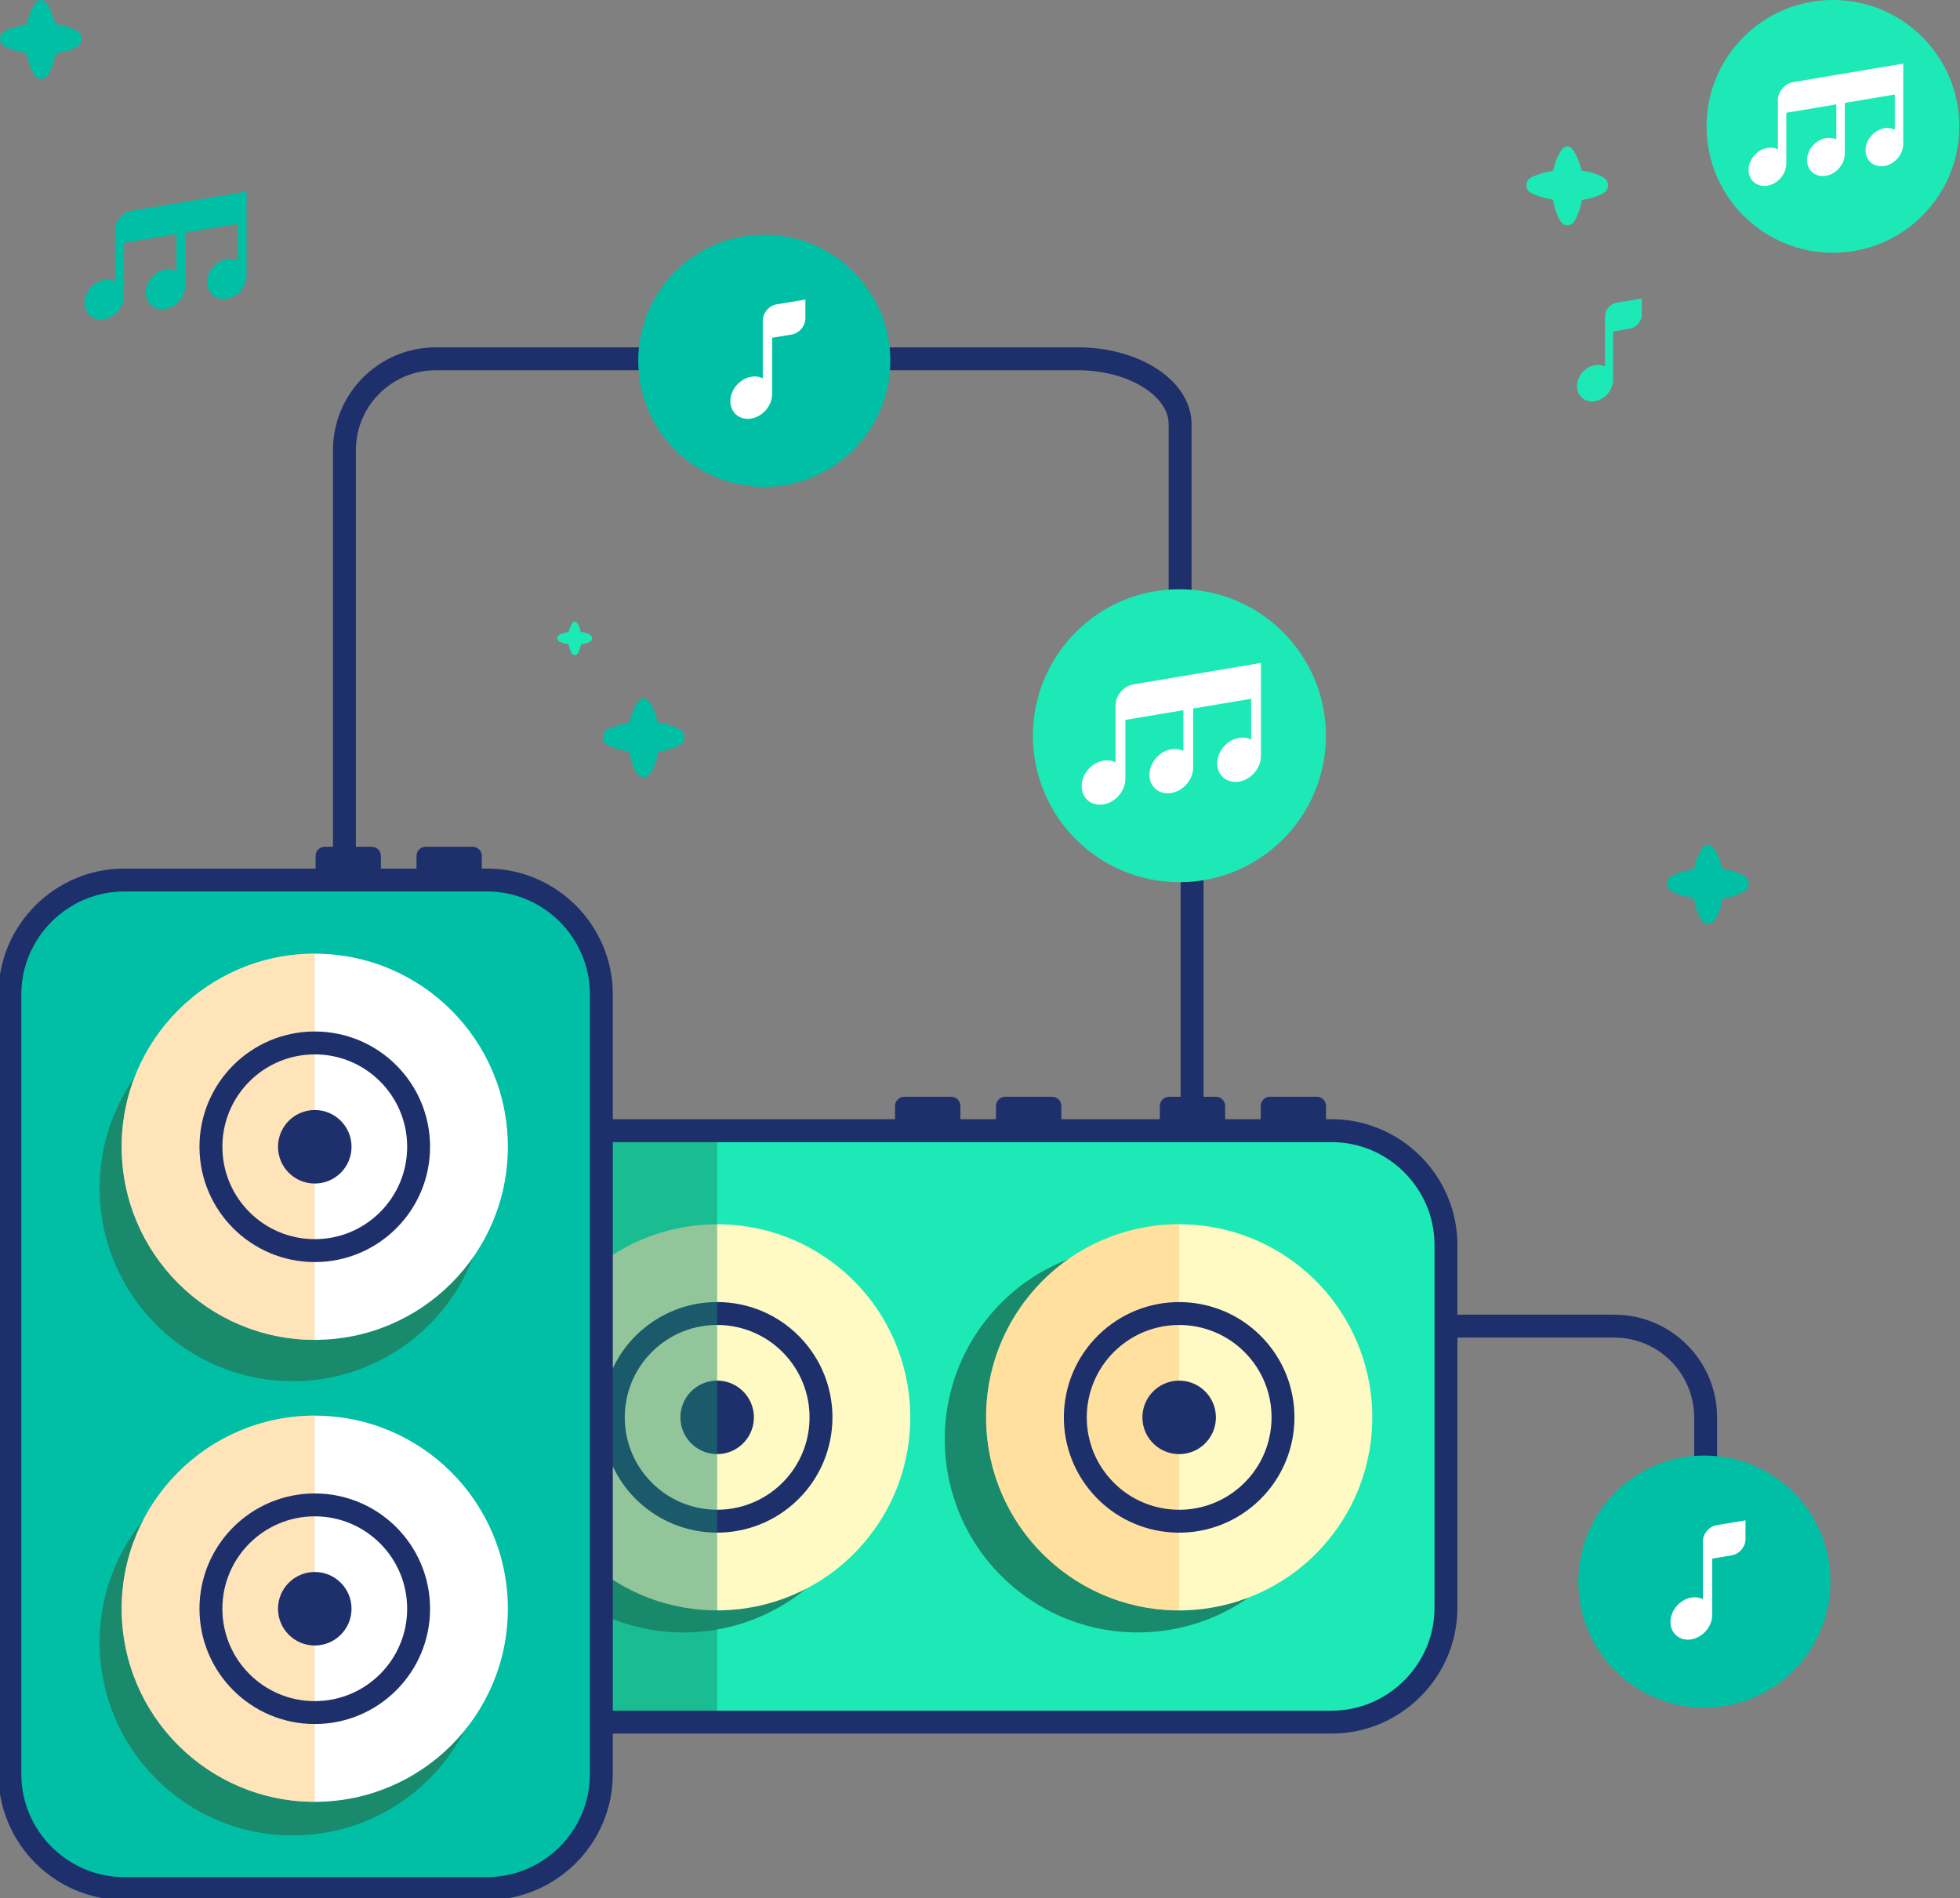 <svg width="348" height="337" viewBox="0 0 348 337" fill="none" xmlns="http://www.w3.org/2000/svg">
<rect x="0" y="0" width="348" height="337" fill="#808080" stroke="none"/>
<g clip-path="url(#clip0)">
<path d="M302.84 282.786L302.84 251.692C302.84 242.729 295.574 235.463 286.612 235.463L211.66 235.463L211.66 151.801" stroke="#1D306B" stroke-width="4.066" stroke-miterlimit="10"/>
<path d="M105.025 113.657C105.218 113.332 105.112 112.92 104.788 112.727C104.56 112.587 104.332 112.499 104.104 112.42C103.876 112.342 103.648 112.289 103.42 112.245C103.315 112.228 103.218 112.21 103.113 112.192C103.096 112.105 103.078 112.017 103.052 111.929C102.99 111.701 102.912 111.473 102.815 111.245C102.71 111.017 102.596 110.789 102.421 110.562C102.394 110.526 102.368 110.5 102.333 110.474C102.122 110.316 101.833 110.351 101.675 110.562C101.5 110.789 101.386 111.017 101.281 111.245C101.175 111.473 101.105 111.701 101.044 111.929C101.018 112.026 101 112.122 100.982 112.219C100.886 112.236 100.781 112.254 100.684 112.271C100.228 112.368 99.772 112.491 99.308 112.727C99.194 112.789 99.088 112.885 99.027 113.008C98.861 113.332 98.983 113.727 99.308 113.894C99.764 114.13 100.22 114.253 100.684 114.35C100.781 114.367 100.868 114.385 100.965 114.393C100.982 114.49 101 114.586 101.018 114.683C101.07 114.911 101.132 115.139 101.219 115.367C101.307 115.595 101.403 115.823 101.552 116.051C101.596 116.121 101.658 116.182 101.737 116.235C102.017 116.41 102.385 116.331 102.57 116.051C102.719 115.823 102.815 115.595 102.903 115.367C102.982 115.139 103.052 114.911 103.104 114.683C103.122 114.595 103.14 114.507 103.157 114.42C103.254 114.402 103.35 114.393 103.446 114.376C103.674 114.332 103.902 114.271 104.13 114.2C104.358 114.122 104.586 114.034 104.814 113.894C104.885 113.841 104.972 113.753 105.025 113.657Z" fill="#1DE9B6"/>
<path d="M236.433 200.759H97.956C86.796 200.759 77.658 209.896 77.658 221.056V285.477C77.658 296.637 86.796 305.775 97.956 305.775H236.433C247.594 305.775 256.731 296.637 256.731 285.477V221.056C256.731 209.896 247.594 200.759 236.433 200.759Z" fill="#1DE9B6"/>
<path d="M228.952 276.788C240.671 261.915 238.114 240.359 223.241 228.64C208.368 216.921 186.811 219.479 175.093 234.352C163.374 249.225 165.931 270.781 180.804 282.5C195.677 294.218 217.234 291.661 228.952 276.788Z" fill="#198A6B"/>
<path d="M148.3 276.795C160.019 261.922 157.461 240.365 142.588 228.646C127.715 216.928 106.159 219.485 94.44 234.358C82.722 249.231 85.279 270.788 100.152 282.506C115.025 294.225 136.582 291.668 148.3 276.795Z" fill="#198A6B"/>
<path d="M236.3 272.876C248.018 258.003 245.461 236.447 230.588 224.728C215.715 213.01 194.158 215.567 182.44 230.44C170.721 245.313 173.278 266.87 188.151 278.588C203.024 290.307 224.581 287.749 236.3 272.876Z" fill="#FFF9C4"/>
<path opacity="0.55" d="M209.356 217.357C190.42 217.357 175.072 232.705 175.072 251.641C175.072 270.577 190.42 285.925 209.356 285.925V217.357Z" fill="#FFCC80"/>
<path d="M221.597 265.459C229.215 258.702 229.912 247.048 223.155 239.43C216.397 231.813 204.744 231.115 197.126 237.872C189.508 244.63 188.811 256.283 195.568 263.901C202.326 271.519 213.979 272.217 221.597 265.459Z" stroke="#1D306B" stroke-width="4.066" stroke-miterlimit="10"/>
<path d="M213.691 256.548C216.387 254.156 216.634 250.032 214.243 247.336C211.851 244.64 207.727 244.393 205.031 246.784C202.335 249.176 202.088 253.3 204.479 255.996C206.871 258.692 210.995 258.939 213.691 256.548Z" fill="#1D306B"/>
<path d="M154.27 272.874C165.989 258.001 163.431 236.444 148.558 224.725C133.685 213.007 112.129 215.564 100.41 230.437C88.692 245.31 91.249 266.867 106.122 278.585C120.995 290.304 142.552 287.747 154.27 272.874Z" fill="#FFF9C4"/>
<path d="M139.567 265.454C147.185 258.697 147.882 247.043 141.125 239.426C134.368 231.808 122.714 231.11 115.096 237.868C107.478 244.625 106.781 256.278 113.538 263.896C120.296 271.514 131.949 272.212 139.567 265.454Z" stroke="#1D306B" stroke-width="4.066" stroke-miterlimit="10"/>
<path d="M131.662 256.543C134.358 254.151 134.605 250.027 132.213 247.331C129.822 244.635 125.697 244.388 123.001 246.78C120.305 249.171 120.058 253.295 122.45 255.992C124.841 258.688 128.966 258.934 131.662 256.543Z" fill="#1D306B"/>
<path d="M235.438 200.647V196.368C235.438 195.473 234.706 194.741 233.811 194.741H225.467C224.572 194.741 223.84 195.473 223.84 196.368V200.647" fill="#1D306B"/>
<path d="M217.528 200.647V196.368C217.528 195.473 216.796 194.741 215.902 194.741H207.557C206.663 194.741 205.931 195.473 205.931 196.368V200.647" fill="#1D306B"/>
<path d="M188.438 200.647V196.368C188.438 195.473 187.706 194.741 186.812 194.741H178.467C177.573 194.741 176.841 195.473 176.841 196.368V200.647" fill="#1D306B"/>
<path d="M170.519 200.647V196.368C170.519 195.473 169.787 194.741 168.892 194.741H160.548C159.653 194.741 158.921 195.473 158.921 196.368V200.647" fill="#1D306B"/>
<path opacity="0.47" d="M127.331 201.684H61.132V305.775H127.331V201.684Z" fill="#198A6B"/>
<path d="M236.433 200.759H97.956C86.796 200.759 77.658 209.896 77.658 221.056V285.477C77.658 296.637 86.796 305.775 97.956 305.775H236.433C247.594 305.775 256.731 296.637 256.731 285.477V221.056C256.731 209.896 247.594 200.759 236.433 200.759Z" stroke="#1D306B" stroke-width="4.066" stroke-miterlimit="10"/>
<path d="M121.274 131.711C121.73 130.957 121.485 129.983 120.731 129.527C120.196 129.203 119.652 128.992 119.117 128.808C118.582 128.624 118.039 128.493 117.504 128.387C117.267 128.344 117.022 128.3 116.785 128.265C116.741 128.063 116.697 127.861 116.645 127.66C116.504 127.125 116.32 126.581 116.083 126.046C115.847 125.511 115.566 124.968 115.154 124.433C115.101 124.363 115.031 124.292 114.952 124.231C114.47 123.854 113.768 123.95 113.4 124.433C112.988 124.968 112.707 125.511 112.471 126.046C112.234 126.581 112.05 127.125 111.91 127.66C111.848 127.888 111.804 128.107 111.76 128.335C111.524 128.37 111.287 128.405 111.059 128.458C109.98 128.686 108.911 128.966 107.832 129.527C107.56 129.668 107.324 129.896 107.174 130.185C106.78 130.939 107.078 131.869 107.832 132.254C108.911 132.816 109.98 133.096 111.059 133.324C111.278 133.368 111.497 133.403 111.725 133.438C111.76 133.666 111.804 133.894 111.857 134.122C111.98 134.657 112.129 135.201 112.33 135.735C112.532 136.27 112.76 136.814 113.111 137.349C113.216 137.516 113.365 137.665 113.541 137.779C114.198 138.199 115.066 138.007 115.487 137.349C115.829 136.814 116.066 136.27 116.268 135.735C116.46 135.201 116.618 134.657 116.741 134.122C116.785 133.92 116.82 133.71 116.855 133.508C117.083 133.473 117.302 133.438 117.53 133.394C118.065 133.298 118.609 133.158 119.144 132.973C119.679 132.789 120.222 132.579 120.757 132.254C120.941 132.132 121.134 131.939 121.274 131.711Z" fill="#00BFA5"/>
<path d="M285.274 33.711C285.73 32.957 285.485 31.983 284.731 31.527C284.196 31.203 283.652 30.992 283.117 30.808C282.582 30.624 282.039 30.493 281.504 30.387C281.267 30.343 281.022 30.3 280.785 30.265C280.741 30.063 280.697 29.861 280.645 29.66C280.504 29.125 280.32 28.581 280.083 28.046C279.847 27.511 279.566 26.968 279.154 26.433C279.101 26.363 279.031 26.292 278.952 26.231C278.47 25.854 277.768 25.951 277.4 26.433C276.988 26.968 276.707 27.511 276.471 28.046C276.234 28.581 276.05 29.125 275.91 29.66C275.848 29.888 275.804 30.107 275.76 30.335C275.524 30.37 275.287 30.405 275.059 30.457C273.98 30.686 272.911 30.966 271.832 31.527C271.56 31.668 271.324 31.896 271.174 32.185C270.78 32.939 271.078 33.868 271.832 34.254C272.911 34.816 273.98 35.096 275.059 35.324C275.278 35.368 275.497 35.403 275.725 35.438C275.76 35.666 275.804 35.894 275.857 36.122C275.98 36.657 276.129 37.201 276.33 37.736C276.532 38.27 276.76 38.814 277.111 39.349C277.216 39.516 277.365 39.665 277.54 39.779C278.198 40.2 279.066 40.007 279.487 39.349C279.829 38.814 280.066 38.27 280.268 37.736C280.46 37.201 280.618 36.657 280.741 36.122C280.785 35.92 280.82 35.71 280.855 35.508C281.083 35.473 281.302 35.438 281.53 35.394C282.065 35.298 282.609 35.157 283.144 34.973C283.679 34.789 284.222 34.579 284.757 34.254C284.941 34.123 285.134 33.939 285.274 33.711Z" fill="#1DE9B6"/>
<path d="M14.274 7.711C14.73 6.957 14.485 5.983 13.731 5.527C13.196 5.203 12.652 4.992 12.117 4.808C11.582 4.624 11.039 4.493 10.504 4.387C10.267 4.344 10.022 4.3 9.785 4.265C9.741 4.063 9.697 3.861 9.645 3.66C9.504 3.125 9.32 2.581 9.083 2.046C8.847 1.511 8.566 0.968 8.154 0.433C8.101 0.363 8.031 0.292 7.952 0.231C7.47 -0.146 6.768 -0.05 6.4 0.433C5.988 0.968 5.707 1.511 5.471 2.046C5.234 2.581 5.05 3.125 4.91 3.66C4.848 3.888 4.804 4.107 4.76 4.335C4.524 4.37 4.287 4.405 4.059 4.458C2.98 4.686 1.911 4.966 0.832 5.527C0.56 5.668 0.324 5.896 0.174 6.185C-0.22 6.939 0.078 7.869 0.832 8.254C1.911 8.816 2.98 9.096 4.059 9.324C4.278 9.368 4.497 9.403 4.725 9.438C4.76 9.666 4.804 9.894 4.857 10.122C4.98 10.657 5.129 11.201 5.33 11.736C5.532 12.27 5.76 12.814 6.111 13.349C6.216 13.515 6.365 13.665 6.54 13.779C7.198 14.2 8.066 14.007 8.487 13.349C8.829 12.814 9.066 12.27 9.268 11.736C9.46 11.201 9.618 10.657 9.741 10.122C9.785 9.92 9.82 9.71 9.855 9.508C10.083 9.473 10.302 9.438 10.53 9.394C11.065 9.298 11.609 9.158 12.144 8.973C12.678 8.789 13.222 8.579 13.757 8.254C13.941 8.123 14.134 7.939 14.274 7.711Z" fill="#00BFA5"/>
<path d="M310.274 157.711C310.73 156.957 310.485 155.983 309.731 155.527C309.196 155.203 308.652 154.992 308.117 154.808C307.582 154.624 307.039 154.493 306.504 154.387C306.267 154.344 306.022 154.3 305.785 154.265C305.741 154.063 305.697 153.861 305.645 153.66C305.504 153.125 305.32 152.581 305.083 152.046C304.847 151.511 304.566 150.968 304.154 150.433C304.101 150.363 304.031 150.292 303.952 150.231C303.47 149.854 302.768 149.95 302.4 150.433C301.988 150.968 301.707 151.511 301.471 152.046C301.234 152.581 301.05 153.125 300.91 153.66C300.848 153.888 300.804 154.107 300.76 154.335C300.524 154.37 300.287 154.405 300.059 154.458C298.98 154.686 297.911 154.966 296.832 155.527C296.56 155.668 296.324 155.896 296.174 156.185C295.78 156.939 296.078 157.869 296.832 158.254C297.911 158.816 298.98 159.096 300.059 159.324C300.278 159.368 300.497 159.403 300.725 159.438C300.76 159.666 300.804 159.894 300.857 160.122C300.98 160.657 301.129 161.201 301.33 161.735C301.532 162.27 301.76 162.814 302.111 163.349C302.216 163.516 302.365 163.665 302.541 163.779C303.198 164.199 304.066 164.007 304.487 163.349C304.829 162.814 305.066 162.27 305.268 161.735C305.46 161.201 305.618 160.657 305.741 160.122C305.785 159.92 305.82 159.71 305.855 159.508C306.083 159.473 306.302 159.438 306.53 159.394C307.065 159.298 307.609 159.158 308.144 158.973C308.679 158.789 309.222 158.579 309.757 158.254C309.941 158.123 310.134 157.939 310.274 157.711Z" fill="#00BFA5"/>
<path d="M106.77 176.551V315.028C106.77 326.189 97.632 335.326 86.472 335.326H22.051C10.891 335.326 1.753 326.189 1.753 315.028V176.551C1.753 165.391 10.891 156.253 22.051 156.253H86.472C97.642 156.253 106.77 165.381 106.77 176.551Z" fill="#00BFA5"/>
<path d="M106.77 176.551V315.028C106.77 326.189 97.632 335.326 86.472 335.326H22.051C10.891 335.326 1.753 326.189 1.753 315.028V176.551C1.753 165.391 10.891 156.253 22.051 156.253H86.472C97.642 156.253 106.77 165.381 106.77 176.551Z" stroke="#1D306B" stroke-width="4.066" stroke-miterlimit="10"/>
<path d="M51.975 245.24C70.91 245.24 86.259 229.891 86.259 210.956C86.259 192.022 70.91 176.673 51.975 176.673C33.041 176.673 17.691 192.022 17.691 210.956C17.691 229.891 33.041 245.24 51.975 245.24Z" fill="#198A6B"/>
<path d="M51.975 325.893C70.91 325.893 86.259 310.544 86.259 291.61C86.259 272.675 70.91 257.326 51.975 257.326C33.041 257.326 17.691 272.675 17.691 291.61C17.691 310.544 33.041 325.893 51.975 325.893Z" fill="#198A6B"/>
<path d="M55.888 237.902C74.823 237.902 90.172 222.553 90.172 203.618C90.172 184.684 74.823 169.334 55.888 169.334C36.954 169.334 21.604 184.684 21.604 203.618C21.604 222.553 36.954 237.902 55.888 237.902Z" fill="white"/>
<path opacity="0.55" d="M55.888 237.902C36.952 237.902 21.604 222.554 21.604 203.618C21.604 184.682 36.952 169.334 55.888 169.334V237.902Z" fill="#FFCC80"/>
<path d="M55.889 222.056C66.072 222.056 74.327 213.801 74.327 203.618C74.327 193.435 66.072 185.18 55.889 185.18C45.706 185.18 37.451 193.435 37.451 203.618C37.451 213.801 45.706 222.056 55.889 222.056Z" stroke="#1D306B" stroke-width="4.066" stroke-miterlimit="10"/>
<path d="M55.889 210.144C59.493 210.144 62.414 207.222 62.414 203.618C62.414 200.014 59.493 197.093 55.889 197.093C52.285 197.093 49.363 200.014 49.363 203.618C49.363 207.222 52.285 210.144 55.889 210.144Z" fill="#1D306B"/>
<path d="M55.888 319.927C74.823 319.927 90.172 304.578 90.172 285.643C90.172 266.709 74.823 251.359 55.888 251.359C36.954 251.359 21.604 266.709 21.604 285.643C21.604 304.578 36.954 319.927 55.888 319.927Z" fill="white"/>
<path opacity="0.55" d="M55.888 319.927C36.952 319.927 21.604 304.579 21.604 285.643C21.604 266.707 36.952 251.359 55.888 251.359V319.927Z" fill="#FFCC80"/>
<path d="M55.888 304.081C66.071 304.081 74.326 295.826 74.326 285.643C74.326 275.46 66.071 267.205 55.888 267.205C45.705 267.205 37.45 275.46 37.45 285.643C37.45 295.826 45.705 304.081 55.888 304.081Z" stroke="#1D306B" stroke-width="4.066" stroke-miterlimit="10"/>
<path d="M55.888 292.169C59.492 292.169 62.413 289.247 62.413 285.643C62.413 282.039 59.492 279.118 55.888 279.118C52.284 279.118 49.362 282.039 49.362 285.643C49.362 289.247 52.284 292.169 55.888 292.169Z" fill="#1D306B"/>
<path d="M56.031 156.253V151.974C56.031 151.079 56.762 150.348 57.657 150.348H66.002C66.896 150.348 67.628 151.079 67.628 151.974V156.253" fill="#1D306B"/>
<path d="M73.95 156.253V151.974C73.95 151.079 74.682 150.348 75.576 150.348H83.921C84.816 150.348 85.547 151.079 85.547 151.974V156.253" fill="#1D306B"/>
<path d="M209.528 130.87V75.316C209.528 68.935 201.355 63.705 191.358 63.705L118.909 63.705L77.385 63.705C68.422 63.705 61.156 70.971 61.156 79.933L61.156 154.12" stroke="#1D306B" stroke-width="4.066" stroke-miterlimit="10"/>
<path d="M135.7 86.445C148.061 86.445 158.081 76.424 158.081 64.063C158.081 51.702 148.061 41.681 135.7 41.681C123.339 41.681 113.318 51.702 113.318 64.063C113.318 76.424 123.339 86.445 135.7 86.445Z" fill="#00BFA5"/>
<path d="M302.618 303.207C314.979 303.207 325 293.186 325 280.825C325 268.464 314.979 258.444 302.618 258.444C290.257 258.444 280.237 268.464 280.237 280.825C280.237 293.186 290.257 303.207 302.618 303.207Z" fill="#00BFA5"/>
<path d="M137.875 54.041C136.533 54.265 135.435 55.545 135.435 56.887V67.173C134.846 66.878 134.144 66.767 133.382 66.899C131.339 67.244 129.672 69.186 129.672 71.229C129.672 73.272 131.339 74.664 133.382 74.319C135.425 73.973 137.092 72.032 137.092 69.989V59.977L140.558 59.398C141.9 59.174 142.997 57.893 142.997 56.552V53.187L137.875 54.041Z" fill="white"/>
<path d="M304.793 270.803C303.452 271.027 302.354 272.308 302.354 273.649V283.936C301.764 283.641 301.063 283.529 300.301 283.661C298.258 284.007 296.591 285.948 296.591 287.991C296.591 290.034 298.258 291.427 300.301 291.081C302.344 290.735 304.011 288.794 304.011 286.751V276.739L307.477 276.16C308.818 275.936 309.916 274.656 309.916 273.314V269.95L304.793 270.803Z" fill="white"/>
<path d="M287.076 53.737C285.919 53.929 284.972 55.034 284.972 56.192V65.066C284.463 64.811 283.858 64.715 283.201 64.829C281.438 65.127 280 66.802 280 68.564C280 70.327 281.438 71.528 283.201 71.23C284.963 70.932 286.401 69.257 286.401 67.495V58.857L289.391 58.358C290.549 58.165 291.496 57.06 291.496 55.902V53L287.076 53.737Z" fill="#1DE9B6"/>
<path d="M209.408 156.64C223.773 156.64 235.418 144.994 235.418 130.629C235.418 116.264 223.773 104.619 209.408 104.619C195.043 104.619 183.398 116.264 183.398 130.629C183.398 144.994 195.043 156.64 209.408 156.64Z" fill="#1DE9B6"/>
<path d="M201.267 121.512C199.508 121.807 198.075 123.474 198.075 125.232V135.356C197.465 135.051 196.723 134.929 195.93 135.061C193.796 135.417 192.048 137.449 192.048 139.594C192.048 141.739 193.786 143.182 195.93 142.826C198.075 142.471 199.813 140.438 199.813 138.293V127.824L210.109 126.096V133.333C209.5 133.028 208.758 132.906 207.965 133.038C205.83 133.394 204.082 135.427 204.082 137.571C204.082 139.716 205.82 141.159 207.965 140.804C210.109 140.448 211.847 138.415 211.847 136.27V125.801L222.144 124.073V131.31C221.534 131.005 220.792 130.883 219.999 131.016C217.855 131.371 216.116 133.404 216.116 135.549C216.116 137.693 217.855 139.137 219.999 138.781C222.134 138.425 223.882 136.392 223.882 134.248V117.711L201.267 121.512Z" fill="white"/>
<path d="M325.439 44.878C337.832 44.878 347.878 34.832 347.878 22.439C347.878 10.046 337.832 0 325.439 0C313.046 0 303 10.046 303 22.439C303 34.832 313.046 44.878 325.439 44.878Z" fill="#1DE9B6"/>
<path d="M318.415 14.573C316.898 14.828 315.662 16.266 315.662 17.783V26.516C315.136 26.253 314.495 26.148 313.812 26.262C311.97 26.569 310.462 28.323 310.462 30.173C310.462 32.023 311.961 33.268 313.812 32.961C315.662 32.654 317.161 30.901 317.161 29.05V20.019L326.044 18.528V24.771C325.518 24.508 324.878 24.403 324.194 24.517C322.352 24.824 320.844 26.578 320.844 28.428C320.844 30.278 322.343 31.523 324.194 31.216C326.044 30.909 327.543 29.156 327.543 27.305V18.274L336.426 16.783V23.026C335.9 22.763 335.26 22.658 334.576 22.772C332.725 23.079 331.226 24.833 331.226 26.683C331.226 28.533 332.725 29.778 334.576 29.471C336.417 29.164 337.925 27.411 337.925 25.561V11.294L318.415 14.573Z" fill="white"/>
<path d="M23.33 37.428C21.743 37.692 20.445 39.209 20.445 40.796V49.95C19.893 49.669 19.227 49.564 18.507 49.687C16.57 50.011 15 51.853 15 53.782C15 55.72 16.578 57.026 18.507 56.702C20.445 56.377 22.015 54.536 22.015 52.607V43.137L31.327 41.576V48.126C30.775 47.846 30.108 47.74 29.389 47.863C27.451 48.188 25.882 50.029 25.882 51.958C25.882 53.896 27.46 55.203 29.389 54.878C31.327 54.554 32.897 52.712 32.897 50.783V41.313L42.209 39.752V46.302C41.657 46.022 40.99 45.916 40.271 46.039C38.333 46.364 36.764 48.205 36.764 50.134C36.764 52.072 38.342 53.379 40.271 53.054C42.209 52.73 43.779 50.888 43.779 48.959V34L23.33 37.428Z" fill="#00BFA5"/>
</g>
<defs>
<clipPath id="clip0">
<rect width="348" height="337" fill="white"/>
</clipPath>
</defs>
</svg>
